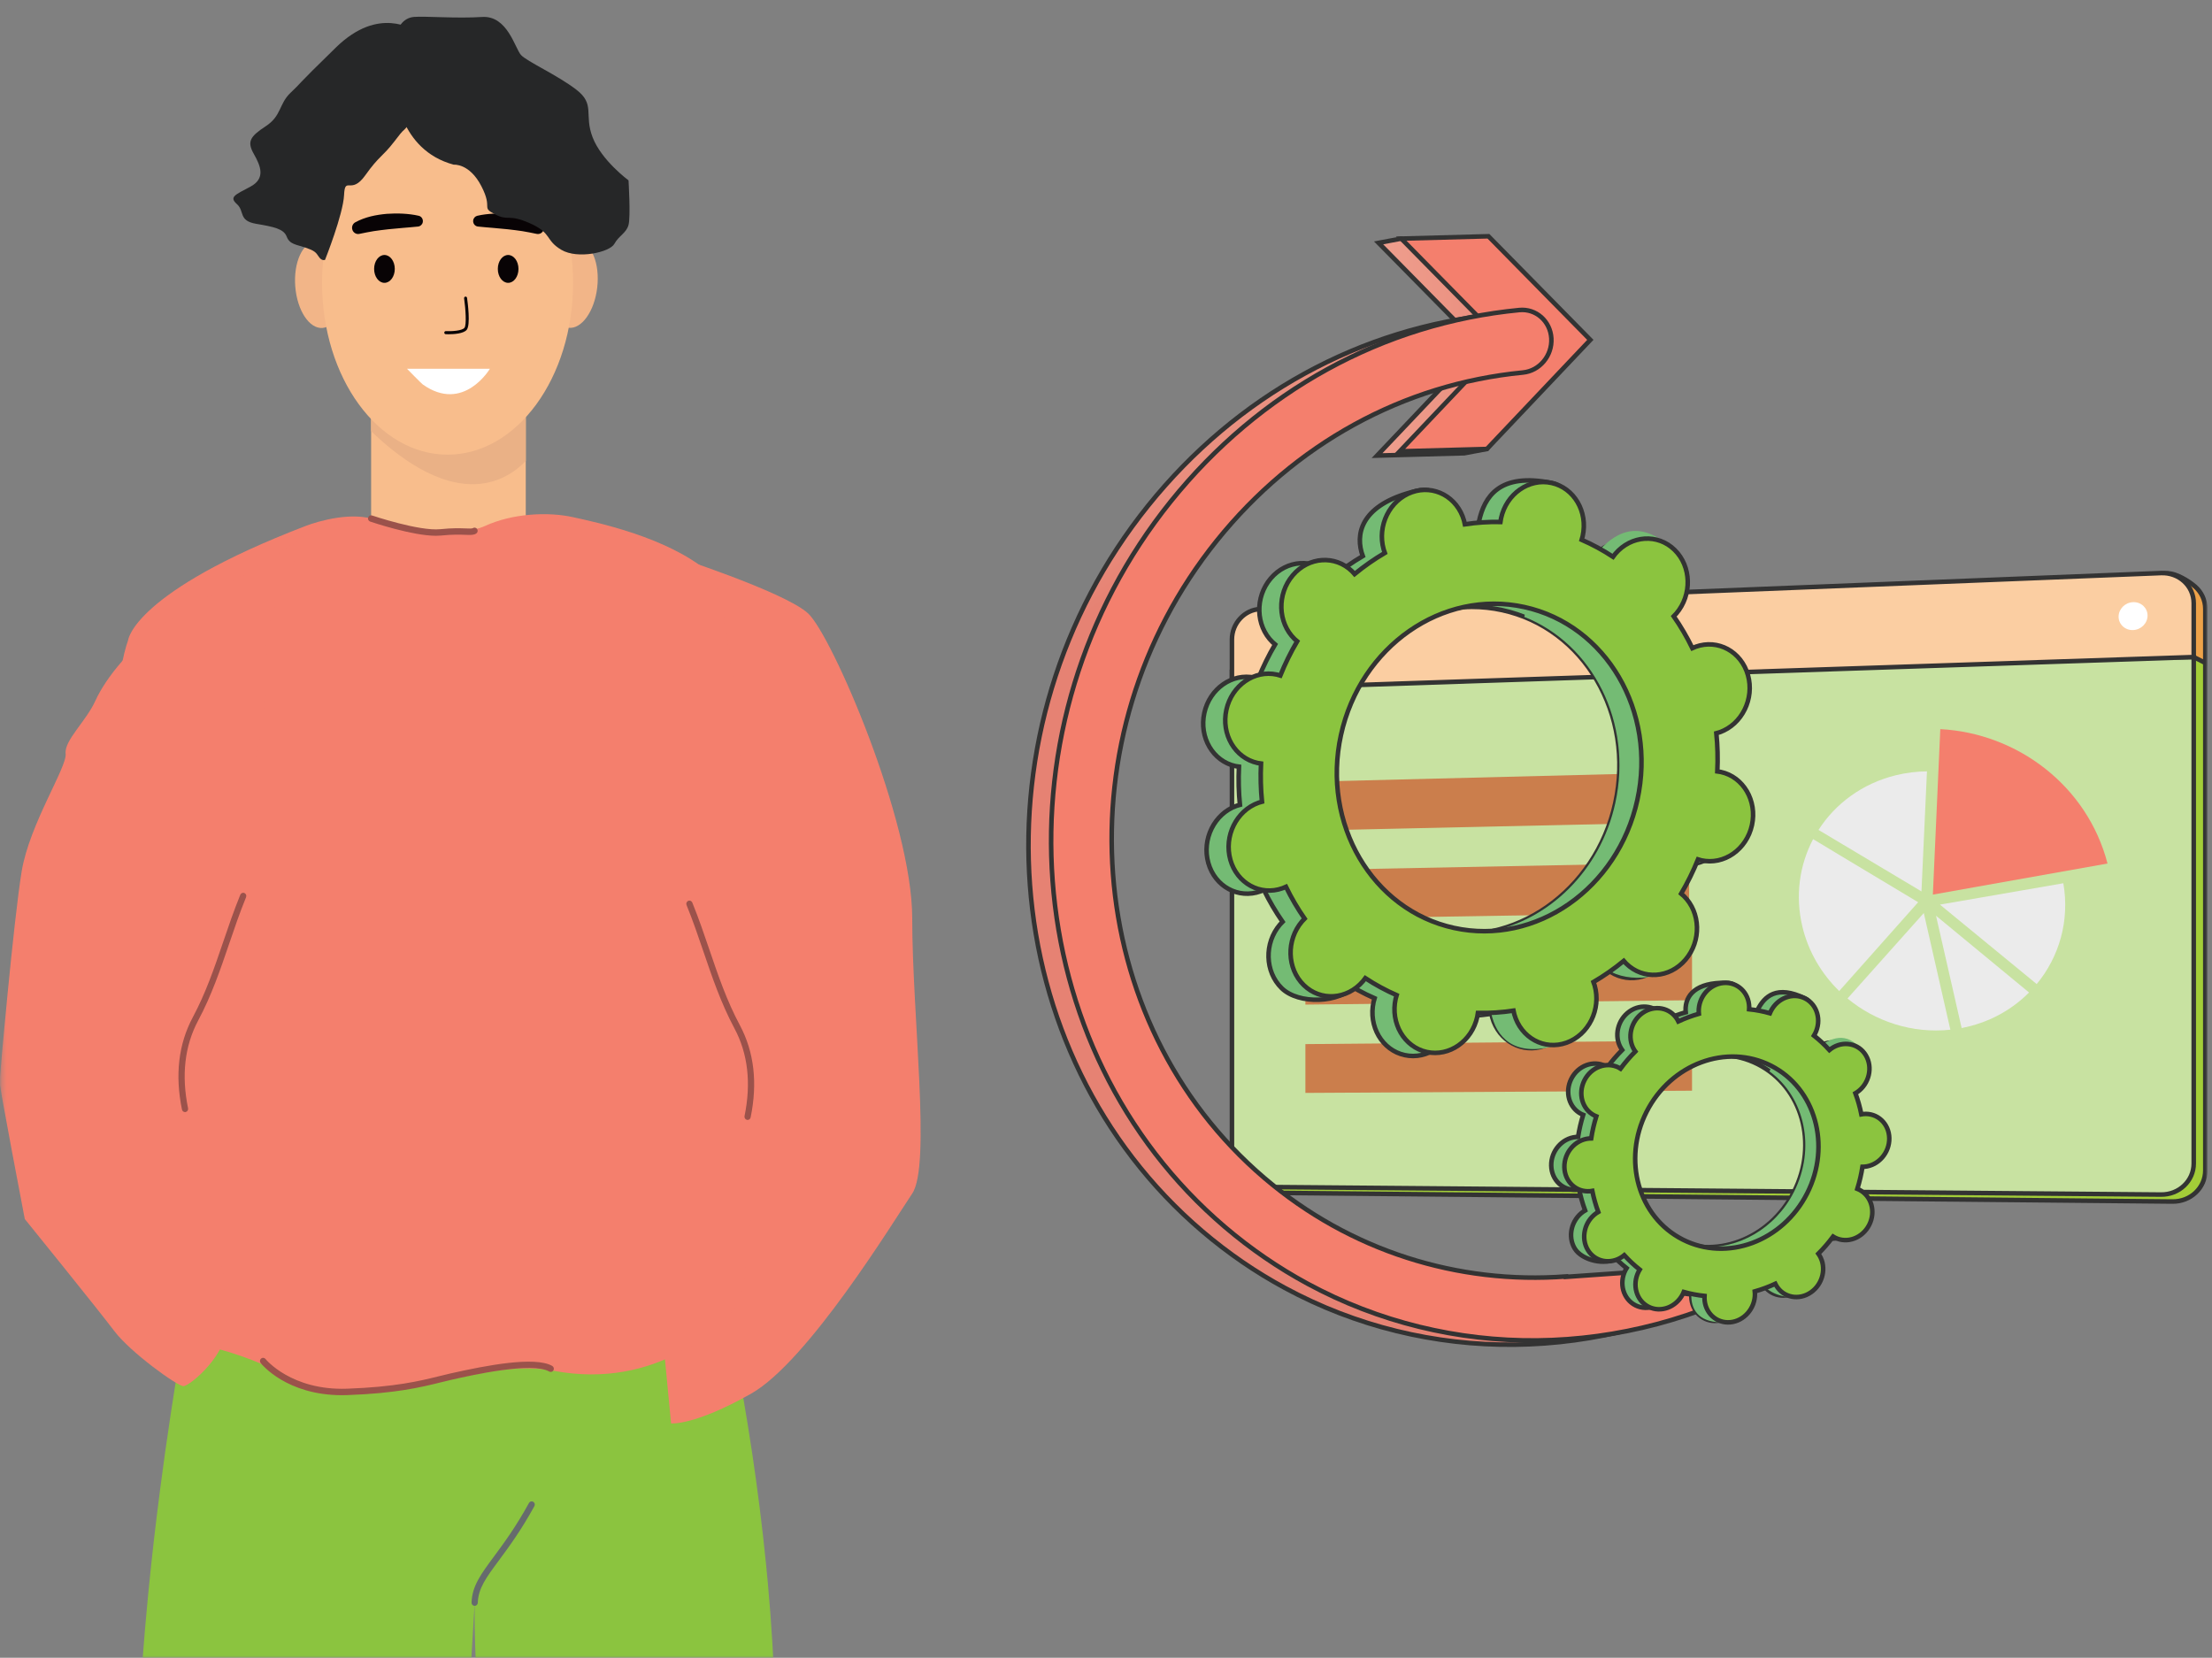 <svg width="487" height="365" viewBox="0 0 487 365" fill="none" xmlns="http://www.w3.org/2000/svg">
<rect x="0" y="0" width="487" height="365" fill="#808080" stroke="none"/>
<g clip-path="url(#clip0_107_2063)">
<mask id="mask0_107_2063" style="mask-type:luminance" maskUnits="userSpaceOnUse" x="0" y="0" width="487" height="365">
<path d="M486.004 0H0.252V365H486.004V0Z" fill="white"/>
</mask>
<g mask="url(#mask0_107_2063)">
<path d="M485.525 141.834V257.698C485.525 261.545 482.272 264.611 478.271 264.551L279.212 262.623C275.766 262.564 272.979 259.635 272.979 256.079V149.011L485.525 141.834Z" fill="#A3CD38" stroke="#333333" stroke-miterlimit="10"/>
<path d="M279.213 135.16L477.165 126.251C479.097 126.17 481.97 128.003 483.272 129.142C484.661 130.353 485.527 132.11 485.527 134.091V145.963L482.979 144.667L272.984 152.827V141.855C272.98 138.302 275.767 135.305 279.213 135.16Z" fill="#EEA249" stroke="#333333" stroke-miterlimit="10"/>
<path d="M482.978 144.666V256.171C482.978 260.011 479.739 263.075 475.75 263.016L277.44 261.34C274.005 261.285 271.229 258.369 271.229 254.818V147.931L482.978 144.666Z" fill="#C8E2A1" stroke="#333333" stroke-miterlimit="10"/>
<path d="M277.439 134.098L475.748 126.177C479.734 126.009 482.976 128.983 482.976 132.821V144.669L271.227 151.744V140.792C271.227 137.241 274.006 134.245 277.439 134.098Z" fill="#FBCEA2" stroke="#333333" stroke-miterlimit="10"/>
<path d="M425.546 196.969L427.183 160.539C444.059 161.413 459.537 172.935 463.996 190.129L425.546 196.969Z" fill="#F47F6D"/>
<path d="M454.27 194.473C455.702 202.715 453.362 210.682 448.407 216.669L427.102 199.176L454.27 194.473Z" fill="#EBEBEB"/>
<path d="M423.035 196.267C415.719 191.913 407.088 186.76 400.367 182.731C404.064 176.97 409.977 172.513 417.388 170.694C419.671 170.135 421.97 169.856 424.244 169.838L423.035 196.267Z" fill="#EBEBEB"/>
<path d="M422.305 198.65L404.927 218.204C401.035 214.417 398.145 209.564 396.818 204.022C395.185 197.203 396.19 190.44 399.18 184.76C401.022 185.87 403.08 187.112 405.351 188.475C412.313 192.665 419.444 196.937 422.305 198.65Z" fill="#EBEBEB"/>
<path d="M423.549 201.029L429.397 226.721C420.984 227.616 412.851 224.891 406.75 219.84L423.549 201.029Z" fill="#EBEBEB"/>
<path d="M426.24 201.625L446.72 218.527C442.839 222.434 437.749 225.228 431.879 226.352L426.24 201.625Z" fill="#EBEBEB"/>
<path d="M286.854 182.9L371.884 181.031V170.029L286.854 172.161V182.9Z" fill="#CB7E4C"/>
<path d="M286.854 202.335L371.884 200.939V189.938L286.854 191.595V202.335Z" fill="#CB7E4C"/>
<path d="M287.399 221.191L372.523 220.228V209.221L287.399 210.447V221.191Z" fill="#CB7E4C"/>
<path d="M287.399 240.634L372.523 240.148V229.139L287.399 229.888V240.634Z" fill="#CB7E4C"/>
<path d="M466.437 135.778C466.437 137.472 467.86 138.795 469.622 138.728C471.386 138.662 472.811 137.232 472.811 135.533C472.811 133.833 471.381 132.512 469.622 132.583C467.859 132.652 466.437 134.082 466.437 135.778Z" fill="white"/>
<path d="M303.177 100.312L325.964 76.283L303.514 53.477L308.5 52.537L345.146 75.765L327.359 98.856L322.372 99.794L303.177 100.312Z" fill="url(#paint0_linear_107_2063)" stroke="#333333" stroke-miterlimit="10"/>
<path d="M339.784 282.074V281.984C316.01 283.767 292.24 276.392 273.368 260.296C233.03 225.895 228.338 162.944 262.908 119.967C280.056 98.649 303.992 85.506 330.304 82.958C333.98 82.601 336.779 79.233 336.561 75.435C336.339 71.635 333.179 68.844 329.504 69.201C299.552 72.101 272.305 87.065 252.781 111.333C213.427 160.255 218.769 231.921 264.691 271.085C270.386 275.943 276.472 280.102 282.85 283.555C314.163 300.516 352.427 300.426 385.349 282.156C386.793 281.355 387.859 280.095 388.461 278.653L339.784 282.074Z" fill="url(#paint1_linear_107_2063)" stroke="#333333" stroke-miterlimit="10"/>
<path d="M308.165 99.374L330.951 75.346L308.5 52.536L327.696 52.02L350.133 74.828L327.359 98.856L308.165 99.374Z" fill="#F47F6D" stroke="#333333" stroke-miterlimit="10"/>
<path d="M344.771 281.138V281.048C320.998 282.831 297.228 275.453 278.357 259.36C238.018 224.957 233.327 162.007 267.896 119.031C285.044 97.713 308.978 84.569 335.291 82.021C338.967 81.665 341.77 78.296 341.548 74.498C341.327 70.698 338.168 67.906 334.492 68.263C304.539 71.163 277.293 86.127 257.77 110.394C218.415 159.318 223.757 230.981 269.677 270.148C275.374 275.004 281.46 279.163 287.836 282.618C319.149 299.579 357.413 299.489 390.335 281.217C391.779 280.416 392.847 279.159 393.447 277.714L344.771 281.138Z" fill="#F47F6D" stroke="#333333" stroke-miterlimit="10"/>
<path d="M369.737 190.116C374.697 191.206 379.677 187.732 380.857 182.36C382.035 176.986 378.968 171.746 374.004 170.657C373.746 170.6 373.489 170.564 373.233 170.531C373.364 167.692 373.295 164.885 373.017 162.129C373.27 162.063 373.519 161.994 373.772 161.905C378.658 160.16 381.436 154.532 379.978 149.334C378.513 144.135 373.371 141.336 368.481 143.08C368.223 143.172 367.981 143.28 367.737 143.392C366.543 140.938 365.17 138.594 363.633 136.38C363.827 136.186 364.019 135.986 364.202 135.772C367.706 131.663 367.538 125.388 363.829 121.759C360.12 118.13 354.274 118.519 350.773 122.629C350.594 122.839 350.43 123.058 350.269 123.28C348.095 121.849 345.79 120.598 343.374 119.538C343.455 119.27 343.532 119 343.595 118.721C344.773 113.347 346.576 107.344 341.597 106.333C330.079 103.995 326.801 109.406 325.622 114.78C325.561 115.058 325.519 115.335 325.48 115.613C322.84 115.565 320.227 115.737 317.652 116.125C317.6 115.857 317.544 115.59 317.469 115.324C316.006 110.126 316.824 106.895 311.778 108.102C300.77 110.731 298.31 116.443 299.771 121.641C299.847 121.912 299.939 122.174 300.035 122.432C297.711 123.799 295.484 125.353 293.373 127.081C293.198 126.877 293.019 126.678 292.825 126.487C289.117 122.857 283.271 123.246 279.769 127.356C276.268 131.465 276.435 137.739 280.142 141.368C280.333 141.554 280.532 141.722 280.731 141.888C279.329 144.275 278.086 146.796 277.019 149.429C276.772 149.35 276.524 149.277 276.267 149.22C271.305 148.132 266.326 151.605 265.146 156.978C263.968 162.353 267.035 167.592 271.999 168.679C272.256 168.735 272.512 168.772 272.77 168.804C272.637 171.643 272.709 174.45 272.984 177.207C272.733 177.273 272.482 177.342 272.231 177.431C267.344 179.176 264.567 184.803 266.027 190.001C267.487 195.198 272.633 197.996 277.521 196.255C277.778 196.163 278.022 196.054 278.267 195.944C279.461 198.398 280.834 200.742 282.373 202.956C282.178 203.15 281.984 203.349 281.802 203.562C278.3 207.672 278.467 213.946 282.175 217.574C285.883 221.204 294.984 220.977 298.485 216.867C298.667 216.657 295.574 216.277 295.734 216.053C297.91 217.483 300.213 218.736 302.63 219.796C302.549 220.063 302.473 220.333 302.409 220.61C301.23 225.986 304.298 231.223 309.261 232.31C314.224 233.401 319.203 229.926 320.382 224.554C320.444 224.277 320.487 223.997 320.525 223.723C323.163 223.773 325.778 223.6 328.352 223.214C328.405 223.478 328.461 223.748 328.536 224.015C329.996 229.21 335.142 232.011 340.029 230.269C344.917 228.525 347.695 222.895 346.234 217.698C346.158 217.427 346.066 217.166 345.969 216.908C348.292 215.542 350.521 213.988 352.632 212.259C352.806 212.462 352.985 212.663 353.179 212.853C356.888 216.483 362.734 216.095 366.237 211.985C369.739 207.877 369.571 201.603 365.862 197.973C365.672 197.785 365.473 197.618 365.275 197.453C366.678 195.062 367.918 192.546 368.985 189.911C369.231 189.987 369.48 190.062 369.737 190.116ZM315.254 204.997C297.235 201.044 286.098 182.022 290.377 162.512C294.656 143.002 312.731 130.39 330.752 134.342C348.77 138.294 359.906 157.314 355.628 176.825C351.348 196.337 333.271 208.95 315.254 204.997Z" fill="#74BB74" stroke="#333333" stroke-miterlimit="10"/>
<path d="M373.773 161.906C378.659 160.161 381.437 154.533 379.979 149.335C378.514 144.137 373.372 141.337 368.482 143.081C368.227 143.173 367.984 143.28 367.738 143.392C366.547 140.938 365.171 138.594 363.634 136.38C363.83 136.186 364.023 135.986 364.205 135.772C367.707 131.663 371.12 123.043 367.06 119.813C359.355 113.683 354.278 118.519 350.775 122.629C350.596 122.839 350.431 123.058 350.271 123.28C348.096 121.85 345.792 120.598 343.376 119.539C343.457 119.27 343.535 119.001 343.597 118.722C344.237 115.798 343.614 112.918 342.119 110.721C339.873 119.071 337.69 127.436 335.592 135.822C350.708 141.833 359.512 159.126 355.628 176.823C352.339 191.819 340.897 202.733 327.596 205.186C327.406 206.847 327.228 208.517 326.992 210.176C326.352 214.672 325.462 219.147 324.565 223.617C325.836 223.532 327.098 223.396 328.351 223.209C328.406 223.476 328.461 223.746 328.537 224.013C329.998 229.207 334.321 232.826 343.263 229.993C348.21 228.428 347.697 222.892 346.234 217.695C346.159 217.424 346.067 217.163 345.971 216.905C348.294 215.539 350.521 213.984 352.634 212.256C352.808 212.461 352.988 212.659 353.179 212.85C356.888 216.48 366.355 215.973 369.856 211.866C373.362 207.758 369.571 201.597 365.864 197.968C365.675 197.78 365.473 197.614 365.277 197.448C366.68 195.058 367.921 192.541 368.988 189.907C369.234 189.986 369.481 190.061 369.741 190.116C374.7 191.206 379.681 187.732 380.86 182.361C382.039 176.986 378.971 171.747 374.008 170.658C373.75 170.601 373.494 170.564 373.237 170.532C373.368 167.693 373.298 164.886 373.02 162.131C373.27 162.064 373.522 161.995 373.773 161.906Z" fill="#74BB74"/>
<path d="M374.592 189.432C379.556 190.521 384.535 187.046 385.714 181.672C386.893 176.3 383.823 171.06 378.862 169.971C378.604 169.916 378.346 169.879 378.091 169.846C378.224 167.008 378.152 164.2 377.876 161.444C378.128 161.378 378.379 161.308 378.63 161.219C383.515 159.474 386.293 153.847 384.835 148.648C383.373 143.45 378.228 140.649 373.341 142.394C373.085 142.485 372.841 142.593 372.594 142.705C371.403 140.251 370.03 137.908 368.49 135.693C368.684 135.498 368.879 135.3 369.059 135.085C372.565 130.975 372.393 124.702 368.686 121.072C364.98 117.442 359.132 117.832 355.628 121.94C355.451 122.151 355.285 122.371 355.126 122.592C352.95 121.161 350.647 119.912 348.23 118.85C348.311 118.582 348.387 118.312 348.45 118.034C349.63 112.659 346.562 107.42 341.597 106.333C336.635 105.244 331.656 108.718 330.478 114.092C330.417 114.37 330.374 114.649 330.336 114.925C327.698 114.877 325.083 115.048 322.509 115.437C322.455 115.168 322.399 114.901 322.324 114.634C320.863 109.436 315.718 106.636 310.83 108.381C305.944 110.126 303.165 115.753 304.627 120.95C304.702 121.221 304.794 121.483 304.89 121.741C302.568 123.108 300.34 124.663 298.228 126.39C298.052 126.187 297.874 125.986 297.68 125.796C293.972 122.166 288.126 122.556 284.625 126.666C281.122 130.775 281.29 137.048 284.999 140.678C285.188 140.865 285.387 141.032 285.588 141.197C284.185 143.585 282.944 146.104 281.877 148.738C281.629 148.661 281.38 148.586 281.124 148.53C276.16 147.441 271.182 150.915 270.002 156.288C268.824 161.662 271.891 166.9 276.854 167.99C277.112 168.046 277.37 168.083 277.626 168.115C277.494 170.955 277.565 173.761 277.841 176.517C277.59 176.584 277.338 176.652 277.088 176.742C272.201 178.488 269.423 184.114 270.884 189.311C272.344 194.511 277.489 197.311 282.377 195.565C282.632 195.476 282.879 195.367 283.122 195.257C284.317 197.708 285.69 200.055 287.227 202.266C287.033 202.462 286.839 202.662 286.658 202.875C283.155 206.985 283.322 213.257 287.031 216.887C290.739 220.517 296.585 220.128 300.087 216.02C300.268 215.811 300.431 215.588 300.591 215.37C302.766 216.798 305.07 218.049 307.487 219.111C307.406 219.38 307.328 219.646 307.266 219.925C306.087 225.299 309.156 230.535 314.118 231.627C319.082 232.719 324.061 229.239 325.24 223.869C325.301 223.592 325.343 223.314 325.382 223.038C328.021 223.086 330.634 222.913 333.21 222.524C333.262 222.791 333.317 223.059 333.393 223.326C334.855 228.525 340 231.326 344.888 229.582C349.773 227.835 352.552 222.21 351.091 217.011C351.015 216.74 350.922 216.481 350.826 216.221C353.15 214.855 355.378 213.3 357.489 211.572C357.663 211.775 357.841 211.975 358.034 212.166C361.743 215.796 367.589 215.407 371.09 211.297C374.596 207.187 374.428 200.913 370.717 197.283C370.529 197.1 370.328 196.931 370.13 196.766C371.533 194.377 372.774 191.859 373.843 189.223C374.088 189.301 374.337 189.375 374.592 189.432ZM320.109 204.308C302.089 200.358 290.953 181.338 295.231 161.827C299.511 142.316 317.587 129.703 335.606 133.657C353.624 137.609 364.762 156.629 360.482 176.139C356.204 195.648 338.128 208.261 320.109 204.308Z" fill="#8BC43F" stroke="#333333" stroke-miterlimit="10"/>
<path d="M401.094 272.167C403.783 273.531 407.162 272.278 408.64 269.367C410.118 266.455 409.136 262.988 406.447 261.62C406.307 261.55 406.168 261.493 406.023 261.434C406.523 259.826 406.898 258.197 407.152 256.575C407.306 256.575 407.46 256.571 407.619 256.555C410.686 256.283 413.122 253.462 413.058 250.258C412.993 247.053 410.452 244.679 407.385 244.951C407.223 244.967 407.069 244.992 406.911 245.018C406.588 243.431 406.151 241.879 405.597 240.379C405.74 240.301 405.879 240.214 406.016 240.117C408.64 238.277 409.478 234.647 407.889 232.008C406.3 229.374 402.884 228.726 400.26 230.564C400.125 230.658 400 230.76 399.874 230.865C398.837 229.719 397.699 228.654 396.469 227.687C396.556 227.544 396.641 227.399 396.717 227.248C398.196 224.339 400.129 221.156 397.418 219.833C391.148 216.773 388.457 219.393 386.98 222.305C386.904 222.455 386.836 222.608 386.773 222.761C385.262 222.339 383.735 222.047 382.198 221.89C382.209 221.726 382.218 221.565 382.214 221.401C382.148 218.197 383.1 216.463 380.022 216.403C373.303 216.274 371.043 219.186 371.103 222.39C371.106 222.558 371.123 222.722 371.138 222.883C369.599 223.321 368.086 223.883 366.616 224.56C366.544 224.415 366.474 224.274 366.391 224.136C364.801 221.499 361.383 220.853 358.759 222.689C356.133 224.529 355.295 228.16 356.886 230.796C356.967 230.931 357.057 231.058 357.144 231.185C355.985 232.346 354.894 233.608 353.89 234.963C353.758 234.88 353.627 234.799 353.488 234.729C350.799 233.365 347.423 234.618 345.943 237.53C344.464 240.442 345.447 243.908 348.134 245.275C348.275 245.347 348.417 245.404 348.559 245.463C348.059 247.074 347.684 248.7 347.431 250.324C347.277 250.324 347.122 250.326 346.964 250.342C343.896 250.614 341.46 253.437 341.526 256.637C341.589 259.841 344.129 262.218 347.196 261.946C347.357 261.93 347.514 261.907 347.671 261.876C347.992 263.466 348.431 265.02 348.985 266.517C348.845 266.6 348.704 266.686 348.566 266.782C345.942 268.622 345.103 272.25 346.693 274.888C348.282 277.528 353.545 278.752 356.169 276.914C356.302 276.817 354.584 276.142 354.709 276.036C355.745 277.182 356.883 278.245 358.114 279.217C358.026 279.357 357.941 279.5 357.865 279.652C356.387 282.563 357.369 286.032 360.058 287.398C362.746 288.762 366.124 287.509 367.602 284.598C367.678 284.445 367.744 284.294 367.807 284.142C369.318 284.563 370.846 284.853 372.382 285.015C372.371 285.176 372.364 285.34 372.369 285.501C372.432 288.708 374.971 291.082 378.04 290.81C381.106 290.535 383.543 287.717 383.478 284.513C383.476 284.344 383.46 284.181 383.443 284.019C384.982 283.581 386.495 283.017 387.965 282.34C388.035 282.483 388.108 282.626 388.191 282.762C389.782 285.401 393.198 286.049 395.822 284.211C398.448 282.371 399.286 278.743 397.695 276.105C397.616 275.969 397.527 275.842 397.437 275.718C398.598 274.554 399.687 273.293 400.692 271.937C400.823 272.017 400.954 272.098 401.094 272.167ZM367.572 272.593C357.81 267.634 354.246 255.048 359.613 244.477C364.981 233.906 377.246 229.354 387.01 234.311C396.774 239.266 400.335 251.855 394.968 262.428C389.602 272.999 377.336 277.55 367.572 272.593Z" fill="#74BB74" stroke="#333333" stroke-miterlimit="10"/>
<path d="M407.618 256.561C410.685 256.288 413.121 253.467 413.057 250.263C412.992 247.059 410.451 244.684 407.384 244.956C407.222 244.972 407.068 244.998 406.91 245.024C406.587 243.437 406.15 241.884 405.596 240.385C405.739 240.306 405.878 240.219 406.015 240.123C408.639 238.282 411.887 233.841 410.036 231.381C406.521 226.709 402.883 228.731 400.259 230.57C400.124 230.665 399.999 230.764 399.873 230.87C398.836 229.722 397.698 228.658 396.468 227.691C396.555 227.549 396.64 227.405 396.716 227.253C397.522 225.668 397.592 223.924 397.062 222.436C394.525 226.898 392.026 231.376 389.568 235.882C397.359 241.59 399.837 252.838 394.968 262.427C390.845 270.554 382.644 275.115 374.637 274.541C374.28 275.469 373.926 276.398 373.546 277.317C372.505 279.808 371.33 282.247 370.148 284.68C370.89 284.82 371.636 284.931 372.382 285.009C372.374 285.173 372.365 285.334 372.369 285.498C372.432 288.702 374.377 291.425 379.936 291.13C383.014 290.966 383.542 287.712 383.477 284.507C383.475 284.341 383.459 284.176 383.442 284.016C384.981 283.576 386.494 283.014 387.965 282.337C388.034 282.48 388.109 282.623 388.19 282.759C389.781 285.396 395.294 286.52 397.919 284.682C400.545 282.842 399.285 278.743 397.694 276.102C397.615 275.966 397.526 275.842 397.436 275.715C398.597 274.551 399.687 273.287 400.691 271.932C400.822 272.015 400.953 272.096 401.092 272.165C403.781 273.532 407.16 272.279 408.638 269.365C410.116 266.455 409.134 262.986 406.445 261.62C406.305 261.551 406.166 261.491 406.021 261.434C406.521 259.824 406.896 258.197 407.15 256.576C407.306 256.578 407.459 256.575 407.618 256.561Z" fill="#74BB74"/>
<path d="M403.986 272.496C406.674 273.86 410.054 272.607 411.53 269.695C413.009 266.783 412.027 263.317 409.338 261.948C409.198 261.879 409.057 261.82 408.915 261.762C409.415 260.154 409.792 258.526 410.043 256.904C410.2 256.902 410.354 256.899 410.511 256.883C413.577 256.612 416.014 253.792 415.949 250.587C415.886 247.383 413.345 245.008 410.278 245.28C410.118 245.296 409.961 245.32 409.801 245.348C409.483 243.761 409.044 242.209 408.489 240.709C408.629 240.628 408.77 240.543 408.908 240.447C411.532 238.606 412.37 234.976 410.783 232.342C409.192 229.703 405.778 229.055 403.152 230.891C403.019 230.985 402.89 231.092 402.765 231.195C401.728 230.049 400.591 228.986 399.363 228.016C399.448 227.874 399.533 227.73 399.609 227.578C401.087 224.668 400.105 221.2 397.418 219.833C394.729 218.467 391.35 219.72 389.872 222.634C389.796 222.784 389.73 222.938 389.665 223.093C388.154 222.671 386.628 222.376 385.092 222.217C385.101 222.054 385.11 221.894 385.107 221.729C385.042 218.524 382.503 216.147 379.434 216.422C376.365 216.694 373.931 219.515 373.996 222.722C373.998 222.885 374.014 223.051 374.029 223.213C372.49 223.653 370.979 224.212 369.508 224.891C369.436 224.747 369.365 224.606 369.282 224.466C367.693 221.828 364.277 221.183 361.651 223.021C359.025 224.859 358.187 228.489 359.776 231.125C359.857 231.263 359.946 231.387 360.038 231.512C358.875 232.675 357.786 233.937 356.781 235.294C356.65 235.211 356.519 235.131 356.38 235.063C353.691 233.693 350.313 234.948 348.834 237.862C347.356 240.774 348.336 244.24 351.025 245.604C351.165 245.674 351.307 245.735 351.449 245.792C350.951 247.403 350.574 249.029 350.321 250.653C350.168 250.656 350.012 250.658 349.855 250.671C346.786 250.946 344.353 253.764 344.417 256.969C344.481 260.173 347.02 262.548 350.087 262.276C350.247 262.26 350.406 262.236 350.562 262.208C350.883 263.797 351.322 265.347 351.876 266.849C351.736 266.93 351.595 267.015 351.457 267.111C348.833 268.952 347.992 272.582 349.582 275.218C351.171 277.853 354.589 278.501 357.215 276.665C357.349 276.569 357.475 276.469 357.602 276.364C358.639 277.51 359.776 278.573 361.005 279.542C360.919 279.684 360.834 279.828 360.756 279.98C359.277 282.89 360.26 286.358 362.949 287.722C365.637 289.089 369.015 287.836 370.495 284.924C370.569 284.772 370.637 284.62 370.7 284.466C372.211 284.889 373.736 285.177 375.273 285.339C375.264 285.5 375.255 285.664 375.262 285.827C375.325 289.032 377.862 291.406 380.931 291.134C383.999 290.862 386.434 288.041 386.37 284.839C386.365 284.671 386.352 284.507 386.335 284.343C387.874 283.905 389.387 283.344 390.856 282.664C390.928 282.809 391.001 282.95 391.084 283.088C392.673 285.727 396.089 286.373 398.713 284.535C401.341 282.697 402.179 279.069 400.588 276.429C400.507 276.293 400.417 276.169 400.328 276.042C401.489 274.881 402.58 273.617 403.585 272.266C403.716 272.346 403.847 272.424 403.986 272.496ZM370.467 272.922C360.703 267.965 357.139 255.376 362.506 244.803C367.873 234.234 380.139 229.683 389.902 234.64C399.668 239.595 403.23 252.183 397.863 262.754C392.493 273.328 380.229 277.877 370.467 272.922Z" fill="#8BC43F" stroke="#333333" stroke-miterlimit="10"/>
</g>
<mask id="mask1_107_2063" style="mask-type:luminance" maskUnits="userSpaceOnUse" x="0" y="0" width="487" height="365">
<path d="M486.004 0H0.252V365H486.004V0Z" fill="white"/>
</mask>
<g mask="url(#mask1_107_2063)">
<path d="M115.756 89.125H81.708V120.651H115.756V89.125Z" fill="#F8BD8C"/>
<path d="M115.756 91.694V101.496C113.26 104.086 109.853 106.141 105.568 106.537C96.364 107.386 87.364 100.367 81.707 94.933V91.68C81.735 91.687 81.762 91.697 81.79 91.704C85.941 92.973 92.284 94.298 100.738 94.287C106.852 94.28 111.53 93.092 114.906 91.704L115.756 91.694Z" fill="#EAB186"/>
<path d="M75.498 62.224C75.921 67.492 73.915 71.96 71.019 72.206C68.123 72.451 65.431 68.38 65.008 63.112C64.585 57.844 66.59 53.376 69.487 53.13C72.383 52.885 75.074 56.957 75.498 62.224Z" fill="#F2B588"/>
<path d="M131.488 63.306C130.879 68.555 128.046 72.523 125.159 72.171C122.273 71.817 120.427 67.276 121.035 62.028C121.644 56.779 124.477 52.81 127.364 53.164C130.25 53.517 132.097 58.057 131.488 63.306Z" fill="#F2B588"/>
<path d="M98.54 100.107C113.8 100.107 126.171 83.17 126.171 62.277C126.171 41.384 113.8 24.447 98.54 24.447C83.279 24.447 70.909 41.384 70.909 62.277C70.909 83.17 83.279 100.107 98.54 100.107Z" fill="#F8BD8C"/>
<path d="M91.741 6.715C90.919 6.715 83.518 1.142 73.979 10.431C64.44 19.72 66.632 17.918 64.001 20.395C61.37 22.872 62.027 25.486 58.519 27.782C55.011 30.078 54.352 31.204 55.888 33.906C57.424 36.608 58.495 39.31 55.108 41.112C51.721 42.914 50.405 43.364 52.16 44.94C53.914 46.517 52.434 48.599 56.381 49.275C60.328 49.95 62.466 50.382 63.124 52.108C63.782 53.835 65.262 53.835 67.236 54.51C69.21 55.185 69.538 55.523 70.196 56.536C70.854 57.55 71.562 57.212 71.562 57.212C71.562 57.212 75.55 47.22 75.751 42.927C75.952 38.635 77.268 43.026 80.393 38.635C83.518 34.244 84.152 34.614 86.808 31.162C89.463 27.71 87.892 29.875 90.063 27.415C92.235 24.955 91.741 6.715 91.741 6.715Z" fill="#262728"/>
<path d="M98.759 73.594C98.442 73.594 98.212 73.585 98.128 73.581C97.947 73.573 97.807 73.413 97.815 73.228C97.824 73.041 97.978 72.888 98.159 72.906C99.464 72.969 101.728 72.826 102.25 72.181C102.752 71.564 102.51 68.014 102.178 65.692C102.152 65.507 102.276 65.335 102.455 65.308C102.637 65.281 102.802 65.409 102.828 65.594C102.969 66.578 103.628 71.54 102.756 72.615C102.054 73.478 99.872 73.594 98.759 73.594Z" fill="#080305"/>
<path d="M89.604 81.188H107.86C107.86 81.188 102.049 91.011 93.079 84.65C92.772 84.431 89.604 81.188 89.604 81.188Z" fill="white"/>
<path d="M92.006 49.883C90.933 50 89.811 50.086 88.723 50.177C87.629 50.274 86.541 50.363 85.464 50.481C84.388 50.597 83.324 50.74 82.272 50.893C81.225 51.067 80.201 51.268 79.177 51.484L79.112 51.498C78.39 51.65 77.686 51.173 77.538 50.432C77.417 49.826 77.707 49.231 78.211 48.952C79.306 48.346 80.471 47.94 81.64 47.641C82.81 47.355 83.991 47.184 85.167 47.081C86.344 47 87.519 46.976 88.688 47.044C89.863 47.11 91.005 47.236 92.19 47.51C92.821 47.656 93.217 48.3 93.075 48.947C92.962 49.462 92.543 49.825 92.058 49.879L92.006 49.883Z" fill="#080305"/>
<path d="M105.081 47.51C106.267 47.236 107.409 47.11 108.584 47.044C109.753 46.976 110.927 47 112.105 47.081C113.282 47.184 114.462 47.354 115.632 47.641C116.8 47.94 117.966 48.345 119.061 48.952C119.709 49.311 119.951 50.141 119.602 50.807C119.316 51.351 118.723 51.617 118.162 51.499L118.095 51.485C117.071 51.269 116.047 51.068 115 50.894C113.947 50.742 112.884 50.598 111.807 50.482C110.73 50.364 109.642 50.275 108.548 50.178C107.46 50.087 106.338 50.001 105.265 49.884L105.215 49.879C104.572 49.809 104.106 49.217 104.174 48.557C104.229 48.031 104.606 47.621 105.081 47.51Z" fill="#080305"/>
<path d="M84.642 62.277C85.898 62.277 86.917 60.903 86.917 59.209C86.917 57.514 85.898 56.141 84.642 56.141C83.385 56.141 82.367 57.514 82.367 59.209C82.367 60.903 83.385 62.277 84.642 62.277Z" fill="#080305"/>
<path d="M111.875 62.277C113.131 62.277 114.15 60.903 114.15 59.209C114.15 57.514 113.131 56.141 111.875 56.141C110.618 56.141 109.6 57.514 109.6 59.209C109.6 60.903 110.618 62.277 111.875 62.277Z" fill="#080305"/>
<path d="M87.063 19.724C87.063 19.724 87.721 32.989 99.892 36.259C99.892 36.259 103.346 35.896 105.977 40.983C108.609 46.071 105.812 45.525 108.937 47.161C112.062 48.797 111.733 46.979 116.667 49.16C121.601 51.34 119.957 52.839 123.575 54.997C127.194 57.155 134.265 55.519 135.252 53.703C136.239 51.886 137.883 51.341 138.377 49.524C138.87 47.707 138.377 39.712 138.377 39.712C138.377 39.712 132.456 35.351 130.482 30.264C128.508 25.176 131.14 22.996 126.864 19.725C122.588 16.454 116.009 13.548 114.693 12.094C113.378 10.64 111.733 3.372 106.141 3.736C100.549 4.1 93.641 3.528 91.175 3.723C88.708 3.918 87.392 6.098 87.063 8.46C86.734 10.821 87.063 19.724 87.063 19.724Z" fill="#262728"/>
<path d="M170.146 402.708H107.062C105.788 385.759 104.669 368.422 104.507 358.093C104.474 356.014 104.507 352.87 104.507 352.87L101.525 402.708H29.858C29.914 388.702 30.639 371.624 32.588 351.392C32.657 350.703 32.724 350.005 32.796 349.308C33.462 342.589 34.266 335.527 35.229 328.12C35.57 325.474 35.931 322.778 36.314 320.042C36.721 317.133 37.155 314.173 37.612 311.165C37.946 308.942 38.297 306.688 38.661 304.412C38.83 303.341 39.005 302.261 39.184 301.177V301.173C39.495 299.273 39.812 297.36 40.147 295.419C40.786 291.66 41.464 287.833 42.179 283.932H158.886C158.886 283.932 159.386 286.005 160.18 289.74C160.458 291.025 160.763 292.507 161.097 294.169C161.1 294.18 161.103 294.186 161.103 294.196C161.163 294.488 161.223 294.787 161.282 295.09C161.99 298.632 162.802 302.918 163.645 307.805C164.304 311.605 164.979 315.764 165.641 320.217C166.733 327.565 167.789 335.711 168.65 344.361C168.792 345.775 168.928 347.203 169.06 348.643C170.606 365.72 171.338 384.481 170.146 402.708Z" fill="#8BC43F"/>
<path d="M147.144 122.041C147.144 122.041 172.686 130.253 177.899 135.043C183.112 139.833 200.837 180.728 200.837 202.187C200.837 223.647 205.007 256.592 200.837 262.793C196.667 268.994 177.899 299.746 165.387 306.841C152.875 313.937 147.749 313.406 147.749 313.406L144.688 281.464L158.088 230.934L151.29 154.794L147.144 122.041Z" fill="#F47F6D"/>
<path d="M67.323 115.793C70.126 114.717 77.633 112.528 82.886 114.537C88.138 116.546 100.783 118.555 106.813 115.793C112.844 113.031 120.625 112.662 126.072 113.851C131.519 115.04 146.887 118.305 155.836 125.838C164.784 133.372 170.225 275.508 161.961 287.562C159.074 291.773 144.689 306.123 121.911 301.817C103.713 298.378 83.076 313.415 63.659 303.177C48.492 295.179 36.392 295.095 36.392 295.095C36.392 295.095 18.106 169.533 28.222 140.906C28.222 140.906 29.389 130.358 67.323 115.793Z" fill="#F47F6D"/>
<path d="M104.507 353.575C104.499 353.575 104.491 353.575 104.484 353.575C104.105 353.562 103.809 353.236 103.821 352.847C103.939 349.216 105.855 346.626 108.755 342.706C110.891 339.82 113.548 336.227 116.459 330.925C116.645 330.587 117.064 330.467 117.394 330.657C117.724 330.848 117.841 331.278 117.655 331.617C114.698 337.005 112.009 340.638 109.848 343.559C107.01 347.395 105.296 349.71 105.193 352.892C105.18 353.275 104.876 353.575 104.507 353.575Z" fill="#666B6D"/>
<path d="M67.806 117.727C67.806 117.727 46.959 130.831 37.967 136.267C28.975 141.703 23.096 149.647 21.021 154.247C18.946 158.846 14.104 163.028 14.45 165.955C14.796 168.882 6.496 181.427 4.766 191.88C3.037 202.333 -0.076 237.039 -0.076 238.294C-0.076 239.548 5.457 268.399 5.457 268.399C5.457 268.399 21.711 288.47 25.17 293.07C28.629 297.67 39.004 305.196 40.387 305.196C41.77 305.196 50.416 298.088 50.07 290.979C49.724 283.87 47.303 263.381 44.882 260.037C42.989 257.421 40.673 255.061 38.926 251.557C38.439 250.579 37.996 249.515 37.619 248.329C35.89 242.893 40.732 229.931 40.732 229.931C40.732 229.931 56.295 183.936 55.603 177.664C54.912 171.392 60.099 149.23 58.715 143.376C57.334 137.521 67.806 117.727 67.806 117.727Z" fill="#F47F6D"/>
<path d="M75.289 307.19C63.13 307.19 57.624 300.405 57.389 300.108C57.15 299.805 57.195 299.362 57.49 299.116C57.784 298.872 58.216 298.917 58.455 299.22C58.539 299.324 64.182 306.197 76.434 305.761C87.04 305.382 92.389 304.064 96.686 303.003C97.573 302.784 98.41 302.578 99.258 302.387C107.01 300.638 117.757 298.566 121.584 300.747C121.915 300.936 122.035 301.365 121.851 301.706C121.667 302.046 121.25 302.169 120.917 301.979C117.104 299.803 103.894 302.784 99.553 303.762C98.718 303.951 97.887 304.157 97.007 304.373C92.65 305.447 87.227 306.785 76.482 307.168C76.077 307.185 75.679 307.19 75.289 307.19Z" fill="#9B524B"/>
<path d="M40.734 244.858C40.417 244.858 40.131 244.63 40.063 244.298C38.499 236.705 39.296 229.88 42.432 224.011C45.317 218.613 47.177 213.146 49.148 207.359C50.302 203.966 51.497 200.459 52.908 197C53.054 196.641 53.457 196.473 53.806 196.623C54.156 196.773 54.32 197.186 54.174 197.545C52.778 200.965 51.591 204.451 50.444 207.824C48.542 213.411 46.575 219.187 43.636 224.689C40.662 230.253 39.912 236.753 41.406 244.007C41.485 244.388 41.247 244.762 40.877 244.843C40.829 244.854 40.781 244.858 40.734 244.858Z" fill="#9B524B"/>
<path d="M95.993 117.967C90.776 117.967 81.895 114.973 81.493 114.836C81.133 114.714 80.938 114.315 81.057 113.946C81.176 113.577 81.565 113.375 81.924 113.499C82.027 113.534 92.304 116.997 96.963 116.513C99.589 116.237 101.356 116.304 102.524 116.348C103.277 116.376 103.928 116.401 104.108 116.282C104.426 116.072 104.851 116.167 105.056 116.494C105.261 116.821 105.169 117.257 104.849 117.468C104.307 117.826 103.616 117.801 102.473 117.757C101.342 117.715 99.633 117.65 97.101 117.916C96.757 117.95 96.385 117.967 95.993 117.967Z" fill="#9B524B"/>
<path d="M164.591 246.583C164.908 246.583 165.194 246.355 165.262 246.023C166.826 238.43 166.029 231.605 162.893 225.736C160.008 220.338 158.148 214.871 156.177 209.084C155.023 205.691 153.828 202.184 152.417 198.725C152.271 198.366 151.868 198.198 151.519 198.348C151.169 198.498 151.005 198.911 151.151 199.27C152.547 202.69 153.734 206.176 154.881 209.549C156.783 215.136 158.75 220.912 161.689 226.414C164.663 231.978 165.413 238.478 163.919 245.732C163.84 246.113 164.078 246.487 164.448 246.568C164.496 246.578 164.544 246.583 164.591 246.583Z" fill="#9B524B"/>
</g>
</g>
<defs>
<linearGradient id="paint0_linear_107_2063" x1="303.177" y1="76.425" x2="345.146" y2="76.425" gradientUnits="userSpaceOnUse">
<stop stop-color="#EF9F8E"/>
<stop offset="1" stop-color="#E68273"/>
</linearGradient>
<linearGradient id="paint1_linear_107_2063" x1="243.833" y1="94.997" x2="261.192" y2="119.504" gradientUnits="userSpaceOnUse">
<stop stop-color="#EF9F8E"/>
<stop offset="1" stop-color="#E68273"/>
</linearGradient>
<clipPath id="clip0_107_2063">
<rect width="486.004" height="365" fill="white"/>
</clipPath>
</defs>
</svg>
